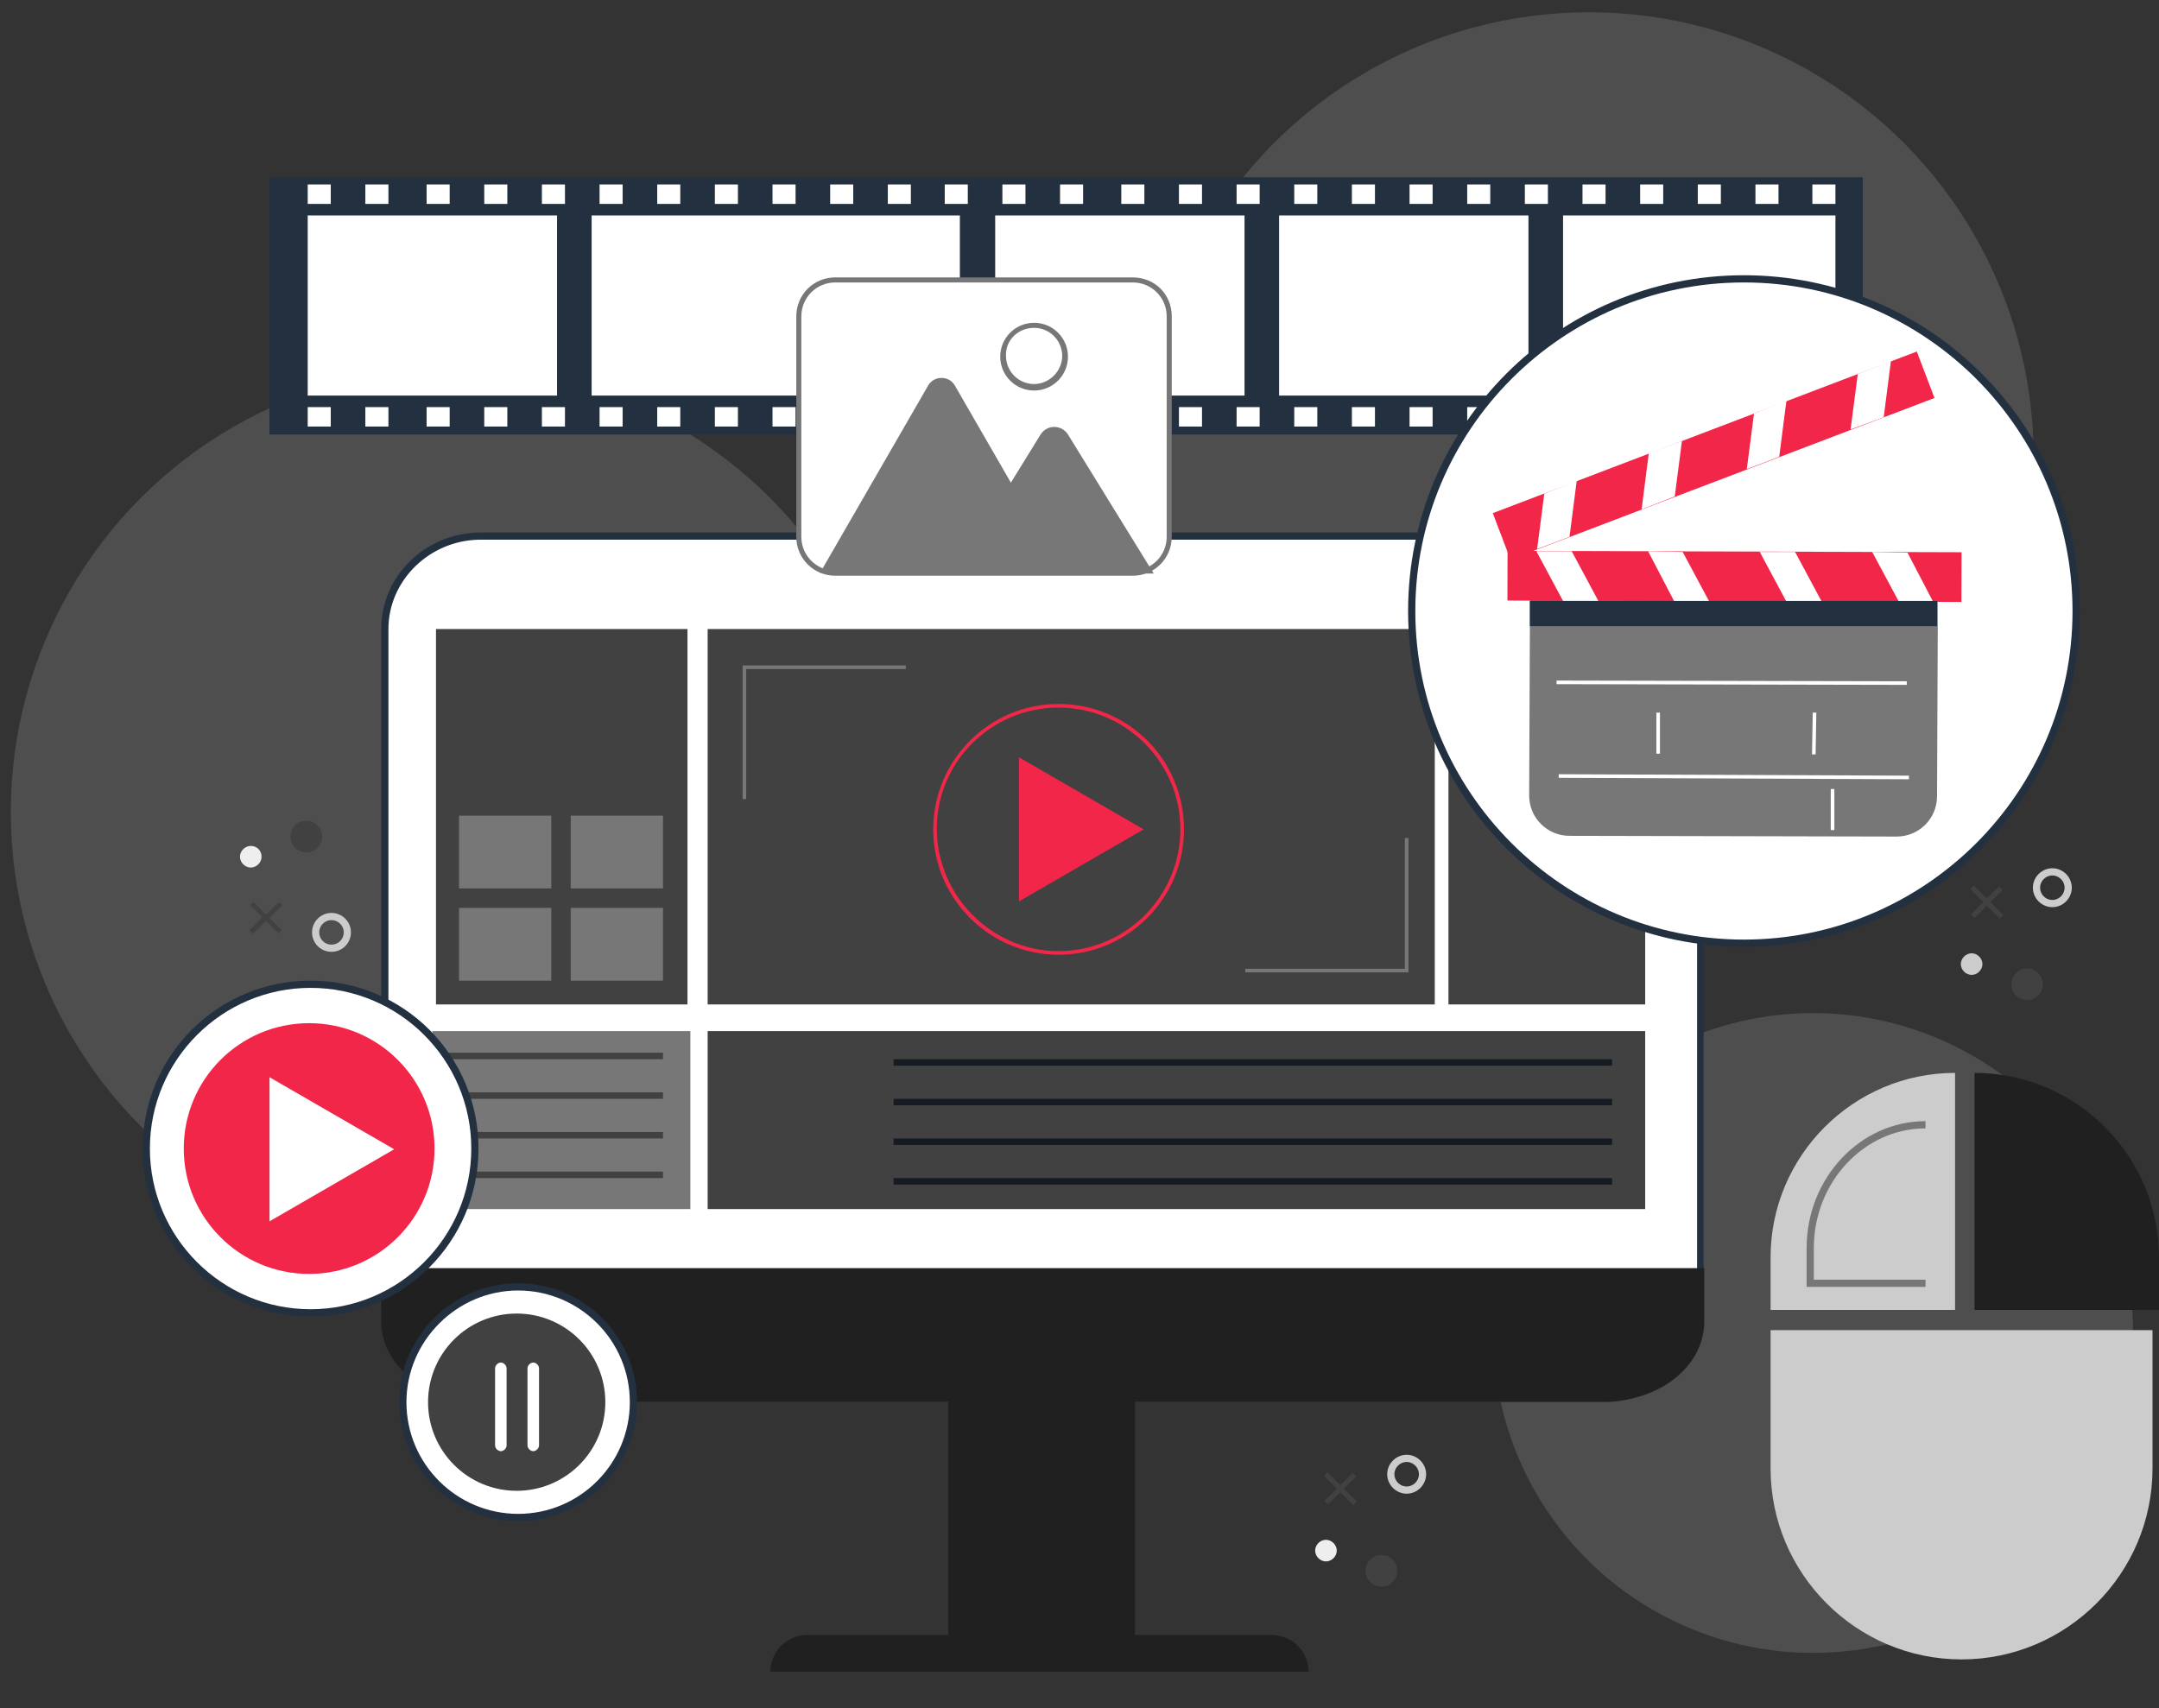 <?xml version="1.0" encoding="utf-8"?>
<!-- Generator: Adobe Illustrator 28.4.1, SVG Export Plug-In . SVG Version: 6.00 Build 0)  -->
<svg version="1.1" id="Layer_1" xmlns="http://www.w3.org/2000/svg" xmlns:xlink="http://www.w3.org/1999/xlink" x="0px" y="0px"
	 viewBox="0 0 299.6 237.1" style="enable-background:new 0 0 299.6 237.1;" xml:space="preserve">
<rect x="0" y="0" width="299.6" height="237.1" fill="#333333" stroke="none"/>
<style type="text/css">
	.st0{opacity:0.15;fill:#EEEEEE;enable-background:new    ;}
	.st1{fill:#202020;}
	.st2{fill:#FFFFFF;}
	.st3{fill:#23303F;}
	.st4{fill:#414141;}
	.st5{fill:#777777;}
	.st6{fill:#141B23;}
	.st7{fill:#F22648;}
	.st8{fill:none;stroke:#777777;stroke-width:0.5;stroke-miterlimit:10;}
	.st9{fill:#CCCCCC;}
	.st10{fill:none;stroke:#777777;stroke-miterlimit:10;}
	.st11{fill:none;stroke:#FFFFFF;stroke-width:0.5;stroke-miterlimit:10;}
	.st12{fill:#EEEEEE;}
	.st13{fill:none;stroke:#CCCCCC;stroke-miterlimit:10;}
</style>
<g>
	<g>
		<ellipse class="st0" cx="63.2" cy="112.7" rx="61.7" ry="61.7"/>
		<ellipse class="st0" cx="251.6" cy="185" rx="44.4" ry="44.4"/>
		<ellipse class="st0" cx="220.5" cy="63.4" rx="61.7" ry="61.7"/>
		<g>
			<g>
				<g>
					<g>
						<path class="st1" d="M181.6,232h-74.7l0,0c0-2.8,2.3-5.1,5.1-5.1h64.4C179.3,226.9,181.6,229.2,181.6,232L181.6,232z"/>
					</g>
					<g>
						<path class="st2" d="M66.7,194.1c-7.4,0-13.3-5.8-13.3-12.9V87.3c0-7.1,6-12.9,13.3-12.9h155.9c7.4,0,13.3,5.8,13.3,12.9v93.9
							c0,7.1-6,12.9-13.3,12.9H66.7z"/>
						<g>
							<path class="st3" d="M222.7,74.9c7.1,0,12.8,5.6,12.8,12.4v93.9c0,6.8-5.8,12.4-12.8,12.4h-156c-7.1,0-12.8-5.6-12.8-12.4
								V87.3c0-6.8,5.8-12.4,12.8-12.4H222.7 M222.7,73.9h-156c-7.6,0-13.8,6-13.8,13.4v93.9c0,7.4,6.2,13.4,13.8,13.4h155.9
								c7.6,0,13.8-6,13.8-13.4V87.3C236.5,79.9,230.3,73.9,222.7,73.9L222.7,73.9z"/>
						</g>
					</g>
					<g>
						<rect x="131.6" y="192.8" class="st1" width="25.9" height="34.3"/>
					</g>
					<g>
						<path class="st1" d="M236.5,176v7.4c0,6.2-6.2,11.1-13.8,11.1h-156c-7.6,0-13.8-5-13.8-11.1V176H236.5z"/>
					</g>
				</g>
			</g>
			<g>
				<rect x="98.2" y="143.1" class="st4" width="130.1" height="24.7"/>
			</g>
			<rect x="98.2" y="87.3" class="st4" width="100.9" height="52.1"/>
			<g>
				<rect x="201" y="87.3" class="st4" width="27.3" height="52.1"/>
			</g>
			<g>
				<rect x="60.5" y="87.3" class="st4" width="34.9" height="52.1"/>
			</g>
			<rect x="60" y="143.1" class="st5" width="35.8" height="24.7"/>
			<rect x="61.8" y="146.1" class="st4" width="30.2" height="0.9"/>
			<rect x="61.8" y="151.6" class="st4" width="30.2" height="0.9"/>
			<rect x="61.8" y="157.1" class="st4" width="30.2" height="0.9"/>
			<rect x="61.8" y="162.6" class="st4" width="30.2" height="0.9"/>
			<g>
				<g>
					<rect x="203.6" y="92.2" class="st5" width="21.9" height="0.9"/>
				</g>
				<g>
					<rect x="203.6" y="97.7" class="st5" width="21.9" height="0.9"/>
				</g>
				<g>
					<rect x="203.6" y="103.1" class="st5" width="21.9" height="0.9"/>
				</g>
				<g>
					<rect x="203.6" y="108.6" class="st5" width="21.9" height="0.9"/>
				</g>
			</g>
			<g>
				<g>
					<rect x="124" y="147" class="st6" width="99.7" height="0.9"/>
				</g>
				<g>
					<rect x="124" y="152.5" class="st6" width="99.7" height="0.9"/>
				</g>
				<g>
					<rect x="124" y="158" class="st6" width="99.7" height="0.9"/>
				</g>
				<g>
					<rect x="124" y="163.5" class="st6" width="99.7" height="0.9"/>
				</g>
			</g>
			<g>
				<polygon class="st7" points="158.7,115.1 141.4,105.1 141.4,125.1 				"/>
				<g>
					<path class="st7" d="M146.9,98.2c9.3,0,16.9,7.6,16.9,16.9s-7.6,16.9-16.9,16.9s-16.9-7.7-16.9-17S137.6,98.2,146.9,98.2
						 M146.9,97.7c-9.6,0-17.4,7.8-17.4,17.4s7.8,17.4,17.4,17.4c9.6,0,17.4-7.8,17.4-17.4C164.3,105.4,156.5,97.7,146.9,97.7
						L146.9,97.7z"/>
				</g>
			</g>
			<polyline class="st8" points="103.3,110.9 103.3,92.6 125.7,92.6 			"/>
			<polyline class="st8" points="195.2,116.3 195.2,134.7 172.8,134.7 			"/>
			<rect x="63.7" y="113.2" class="st5" width="12.8" height="10.1"/>
			<rect x="79.2" y="113.2" class="st5" width="12.8" height="10.1"/>
			<rect x="63.7" y="126" class="st5" width="12.8" height="10.1"/>
			<rect x="79.2" y="126" class="st5" width="12.8" height="10.1"/>
			<rect x="124" y="149.8" class="st4" width="62.2" height="0.9"/>
			<rect x="161.5" y="155.3" class="st4" width="62.2" height="0.9"/>
		</g>
		<g>
			<path class="st9" d="M271.3,181.8h-25.6v-7.3c0-14.1,11.5-25.6,25.6-25.6l0,0V181.8z"/>
			<path class="st10" d="M267.2,178.1h-16v-4.9c0-9.4,7.2-17.1,16-17.1"/>
			<g>
				<path class="st1" d="M274,181.8h25.6v-7.3c0-14.1-11.5-25.6-25.6-25.6l0,0V181.8z"/>
			</g>
			<path class="st9" d="M272.2,230.3L272.2,230.3c-14.6,0-26.5-11.9-26.5-26.5v-19.2h53v19.2C298.7,218.4,286.8,230.3,272.2,230.3z"
				/>
		</g>
		<g>
			<g>
				<g>
					<rect x="37.4" y="24.6" class="st3" width="221.1" height="35.7"/>
				</g>
				<rect x="42.7" y="29.9" class="st2" width="34.6" height="25"/>
				<rect x="138.1" y="29.9" class="st2" width="34.6" height="25"/>
				<rect x="177.5" y="29.9" class="st2" width="34.6" height="25"/>
				<rect x="216.9" y="29.9" class="st2" width="37.8" height="25"/>
				<rect x="82.1" y="29.9" class="st2" width="51.1" height="25"/>
				<g>
					<rect x="42.7" y="25.6" class="st2" width="3.2" height="2.7"/>
					<rect x="50.7" y="25.6" class="st2" width="3.2" height="2.7"/>
					<rect x="59.2" y="25.6" class="st2" width="3.2" height="2.7"/>
					<rect x="67.2" y="25.6" class="st2" width="3.2" height="2.7"/>
					<rect x="75.2" y="25.6" class="st2" width="3.2" height="2.7"/>
					<rect x="83.2" y="25.6" class="st2" width="3.2" height="2.7"/>
					<rect x="91.2" y="25.6" class="st2" width="3.2" height="2.7"/>
					<rect x="99.2" y="25.6" class="st2" width="3.2" height="2.7"/>
					<rect x="107.2" y="25.6" class="st2" width="3.2" height="2.7"/>
					<rect x="115.2" y="25.6" class="st2" width="3.2" height="2.7"/>
					<rect x="123.2" y="25.6" class="st2" width="3.2" height="2.7"/>
					<rect x="131.1" y="25.6" class="st2" width="3.2" height="2.7"/>
					<rect x="139.1" y="25.6" class="st2" width="3.2" height="2.7"/>
					<rect x="147.1" y="25.6" class="st2" width="3.2" height="2.7"/>
					<rect x="155.6" y="25.6" class="st2" width="3.2" height="2.7"/>
					<rect x="163.6" y="25.6" class="st2" width="3.2" height="2.7"/>
					<rect x="171.6" y="25.6" class="st2" width="3.2" height="2.7"/>
					<rect x="179.6" y="25.6" class="st2" width="3.2" height="2.7"/>
					<rect x="187.6" y="25.6" class="st2" width="3.2" height="2.7"/>
					<rect x="195.6" y="25.6" class="st2" width="3.2" height="2.7"/>
					<rect x="203.6" y="25.6" class="st2" width="3.2" height="2.7"/>
					<rect x="211.6" y="25.6" class="st2" width="3.2" height="2.7"/>
					<rect x="219.6" y="25.6" class="st2" width="3.2" height="2.7"/>
					<rect x="227.6" y="25.6" class="st2" width="3.2" height="2.7"/>
					<rect x="235.6" y="25.6" class="st2" width="3.2" height="2.7"/>
					<rect x="243.6" y="25.6" class="st2" width="3.2" height="2.7"/>
					<rect x="251.5" y="25.6" class="st2" width="3.2" height="2.7"/>
				</g>
				<g>
					<rect x="42.7" y="56.5" class="st2" width="3.2" height="2.7"/>
					<rect x="50.7" y="56.5" class="st2" width="3.2" height="2.7"/>
					<rect x="59.2" y="56.5" class="st2" width="3.2" height="2.7"/>
					<rect x="67.2" y="56.5" class="st2" width="3.2" height="2.7"/>
					<rect x="75.2" y="56.5" class="st2" width="3.2" height="2.7"/>
					<rect x="83.2" y="56.5" class="st2" width="3.2" height="2.7"/>
					<rect x="91.2" y="56.5" class="st2" width="3.2" height="2.7"/>
					<rect x="99.2" y="56.5" class="st2" width="3.2" height="2.7"/>
					<rect x="107.2" y="56.5" class="st2" width="3.2" height="2.7"/>
					<rect x="115.2" y="56.5" class="st2" width="3.2" height="2.7"/>
					<rect x="123.2" y="56.5" class="st2" width="3.2" height="2.7"/>
					<rect x="131.1" y="56.5" class="st2" width="3.2" height="2.7"/>
					<rect x="139.1" y="56.5" class="st2" width="3.2" height="2.7"/>
					<rect x="147.1" y="56.5" class="st2" width="3.2" height="2.7"/>
					<rect x="155.6" y="56.5" class="st2" width="3.2" height="2.7"/>
					<rect x="163.6" y="56.5" class="st2" width="3.2" height="2.7"/>
					<rect x="171.6" y="56.5" class="st2" width="3.2" height="2.7"/>
					<rect x="179.6" y="56.5" class="st2" width="3.2" height="2.7"/>
					<rect x="187.6" y="56.5" class="st2" width="3.2" height="2.7"/>
					<rect x="195.6" y="56.5" class="st2" width="3.2" height="2.7"/>
					<rect x="203.6" y="56.5" class="st2" width="3.2" height="2.7"/>
					<rect x="211.6" y="56.5" class="st2" width="3.2" height="2.7"/>
					<rect x="219.6" y="56.5" class="st2" width="3.2" height="2.7"/>
					<rect x="227.6" y="56.5" class="st2" width="3.2" height="2.7"/>
					<rect x="235.6" y="56.5" class="st2" width="3.2" height="2.7"/>
					<rect x="243.6" y="56.5" class="st2" width="3.2" height="2.7"/>
					<rect x="251.5" y="56.5" class="st2" width="3.2" height="2.7"/>
				</g>
			</g>
		</g>
		<g>
			
				<ellipse transform="matrix(0.707 -0.707 0.707 0.707 10.892 195.941)" class="st2" cx="242" cy="84.8" rx="46.1" ry="46.1"/>
			<path class="st3" d="M242,39.2c25.2,0,45.6,20.5,45.6,45.6c0,25.2-20.5,45.6-45.6,45.6c-25.2,0-45.6-20.5-45.6-45.6
				S216.8,39.2,242,39.2 M242,38.2c-25.8,0-46.6,20.9-46.6,46.6c0,25.8,20.9,46.6,46.6,46.6c25.8,0,46.6-20.9,46.6-46.6
				C288.7,59.1,267.8,38.2,242,38.2L242,38.2z"/>
		</g>
		<g>
			<path class="st5" d="M268.9,81.9v1.5v3.5l-0.1,23.6c0,3.1-2.5,5.6-5.6,5.6l-45.4-0.1c-3.1,0-5.6-2.5-5.6-5.6l0.1-23.5v-3.5v-1.7
				L268.9,81.9z"/>
			<g>
				
					<rect x="206.4" y="59.7" transform="matrix(0.934 -0.356 0.356 0.934 -6.882 88.934)" class="st7" width="63" height="6.9"/>
				<g>
					<polygon class="st2" points="218.8,66.7 217.8,74.5 213.3,76.2 214.3,68.5 					"/>
				</g>
				<g>
					<polygon class="st2" points="233.4,61.2 232.4,68.9 227.8,70.7 228.8,62.9 					"/>
				</g>
				<g>
					<polygon class="st2" points="247.9,55.6 246.9,63.4 242.4,65.1 243.4,57.4 					"/>
				</g>
				<g>
					<polygon class="st2" points="262.4,50.1 261.4,57.9 256.8,59.6 257.8,51.9 					"/>
				</g>
			</g>
			<g>
				
					<rect x="237.2" y="48.5" transform="matrix(3.091048e-03 -1 1 3.091048e-03 159.948 320.396)" class="st7" width="6.9" height="63"/>
				<g>
					<polygon class="st2" points="259.8,76.6 263.5,83.5 268.3,83.6 264.7,76.7 					"/>
				</g>
				<g>
					<polygon class="st2" points="244.2,76.6 247.9,83.5 252.8,83.5 249.1,76.6 					"/>
				</g>
				<g>
					<polygon class="st2" points="228.7,76.5 232.3,83.4 237.2,83.5 233.5,76.6 					"/>
				</g>
				<g>
					<polygon class="st2" points="213.2,76.5 216.9,83.4 221.8,83.4 218.1,76.5 					"/>
				</g>
			</g>
			<line class="st11" x1="216" y1="94.7" x2="264.6" y2="94.8"/>
			<line class="st11" x1="216.3" y1="107.7" x2="264.9" y2="107.9"/>
			<line class="st11" x1="230.1" y1="98.9" x2="230.1" y2="104.6"/>
			<line class="st11" x1="251.8" y1="98.9" x2="251.7" y2="104.7"/>
			<line class="st11" x1="254.3" y1="109.5" x2="254.3" y2="115.2"/>
			<g>
				<polygon class="st3" points="268.8,83.4 268.8,86.9 212.3,86.9 212.3,83.4 				"/>
			</g>
		</g>
		<g>
			<g>
				<path class="st2" d="M43.1,182.2c-12.6,0-22.8-10.2-22.8-22.8s10.2-22.8,22.8-22.8s22.8,10.2,22.8,22.8S55.7,182.2,43.1,182.2z"
					/>
				<path class="st3" d="M43.1,137.1c12.3,0,22.3,10,22.3,22.3s-10,22.3-22.3,22.3s-22.3-10-22.3-22.3
					C20.8,147.1,30.8,137.1,43.1,137.1 M43.1,136.1c-12.9,0-23.3,10.4-23.3,23.3c0,12.9,10.4,23.3,23.3,23.3s23.3-10.4,23.3-23.3
					C66.4,146.5,56,136.1,43.1,136.1L43.1,136.1z"/>
			</g>
			<g>
				<circle class="st7" cx="42.9" cy="159.4" r="17.4"/>
				<polygon class="st2" points="54.7,159.5 37.4,149.5 37.4,169.5 				"/>
			</g>
		</g>
		<g>
			<g>
				<path class="st2" d="M71.9,210.6c-8.8,0-16-7.2-16-16s7.2-16,16-16s16,7.2,16,16C87.9,203.4,80.7,210.6,71.9,210.6z"/>
				<path class="st3" d="M71.9,179.1c8.5,0,15.5,6.9,15.5,15.5c0,8.5-6.9,15.5-15.5,15.5c-8.5,0-15.5-6.9-15.5-15.5
					C56.4,186.1,63.4,179.1,71.9,179.1 M71.9,178.1c-9.1,0-16.5,7.4-16.5,16.5s7.4,16.5,16.5,16.5s16.5-7.4,16.5-16.5
					S81,178.1,71.9,178.1L71.9,178.1z"/>
			</g>
			<g>
				<g>
					<circle class="st4" cx="71.7" cy="194.6" r="12.3"/>
				</g>
				<path class="st2" d="M69.5,201.4L69.5,201.4c-0.4,0-0.8-0.4-0.8-0.8v-10.7c0-0.4,0.4-0.8,0.8-0.8l0,0c0.4,0,0.8,0.4,0.8,0.8
					v10.7C70.3,201,69.9,201.4,69.5,201.4z"/>
				<path class="st2" d="M74,201.4L74,201.4c-0.4,0-0.8-0.4-0.8-0.8v-10.7c0-0.4,0.4-0.8,0.8-0.8l0,0c0.4,0,0.8,0.4,0.8,0.8v10.7
					C74.8,201,74.4,201.4,74,201.4z"/>
			</g>
		</g>
		<g>
			<g>
				<path class="st2" d="M115.9,79.5c-2.7,0-5-2.2-5-5V43.9c0-2.7,2.2-5,5-5h41.3c2.7,0,5,2.2,5,5v30.6c0,2.7-2.2,5-5,5L115.9,79.5
					L115.9,79.5z"/>
				<path class="st5" d="M157.2,39.2c2.6,0,4.7,2.1,4.7,4.7v30.6c0,2.6-2.1,4.7-4.7,4.7h-41.3c-2.6,0-4.7-2.1-4.7-4.7V43.9
					c0-2.6,2.1-4.7,4.7-4.7H157.2 M157.2,38.5h-41.3c-3,0-5.4,2.4-5.4,5.4v30.6c0,3,2.4,5.4,5.4,5.4h41.3c3,0,5.4-2.4,5.4-5.4V43.9
					C162.6,40.8,160.2,38.5,157.2,38.5L157.2,38.5z"/>
			</g>
			<path class="st5" d="M144.4,60.3l-11.9,19.3h27.6l-11.9-19.3C147.3,58.9,145.3,58.9,144.4,60.3z"/>
			<g>
				<path class="st5" d="M128.8,53.5l-15,26h33.7l-15-26C131.7,52.1,129.6,52.1,128.8,53.5z"/>
			</g>
			<g>
				<path class="st2" d="M143.5,53.7c-2.4,0-4.3-1.9-4.3-4.3c0-2.4,1.9-4.3,4.3-4.3s4.3,1.9,4.3,4.3
					C147.8,51.8,145.9,53.7,143.5,53.7z"/>
				<g>
					<path class="st5" d="M143.5,45.5c2.2,0,3.9,1.8,3.9,3.9s-1.8,3.9-3.9,3.9c-2.2,0-3.9-1.8-3.9-3.9
						C139.5,47.2,141.3,45.5,143.5,45.5 M143.5,44.8c-2.6,0-4.7,2.1-4.7,4.7c0,2.6,2.1,4.7,4.7,4.7s4.7-2.1,4.7-4.7
						C148.2,46.9,146.1,44.8,143.5,44.8L143.5,44.8z"/>
				</g>
			</g>
		</g>
	</g>
	<g>
		<g>
			<circle class="st4" cx="42.5" cy="116.1" r="2.2"/>
		</g>
		<path class="st12" d="M36.3,118.9c0,0.8-0.7,1.5-1.5,1.5s-1.5-0.7-1.5-1.5s0.7-1.5,1.5-1.5C35.7,117.4,36.3,118.1,36.3,118.9z"/>
		<circle class="st13" cx="46" cy="129.4" r="2.2"/>
		<g>
			<g>
				<path class="st4" d="M39.2,125.6l-1.8,1.8l1.7,1.7l-0.5,0.4l-1.7-1.7l-1.8,1.8l-0.5-0.5l1.8-1.8l-1.7-1.7l0.5-0.4l1.7,1.7
					l1.8-1.7L39.2,125.6z"/>
			</g>
		</g>
	</g>
	<g>
		<g>
			<path class="st4" d="M283.5,136.6c0-1.2-1-2.2-2.2-2.2s-2.2,1-2.2,2.2s1,2.2,2.2,2.2S283.5,137.8,283.5,136.6z"/>
		</g>
		<path class="st9" d="M275.1,133.8c0-0.8-0.7-1.5-1.5-1.5s-1.5,0.7-1.5,1.5s0.7,1.5,1.5,1.5S275.1,134.6,275.1,133.8z"/>
		<path class="st13" d="M287,123.2c0-1.2-1-2.2-2.2-2.2s-2.2,1-2.2,2.2s1,2.2,2.2,2.2C286,125.4,287,124.4,287,123.2z"/>
		<g>
			<g>
				<path class="st4" d="M277.5,127.5l-1.8-1.8l-1.7,1.7l-0.5-0.5l1.7-1.7l-1.8-1.8l0.5-0.5l1.8,1.8l1.7-1.7l0.5,0.5l-1.7,1.7
					l1.8,1.8L277.5,127.5z"/>
			</g>
		</g>
	</g>
	<g>
		<g>
			<circle class="st4" cx="191.7" cy="218" r="2.2"/>
		</g>
		<path class="st12" d="M185.5,215.2c0-0.8-0.7-1.5-1.5-1.5s-1.5,0.7-1.5,1.5s0.7,1.5,1.5,1.5S185.5,216,185.5,215.2z"/>
		<path class="st13" d="M197.4,204.6c0-1.2-1-2.2-2.2-2.2s-2.2,1-2.2,2.2s1,2.2,2.2,2.2S197.4,205.8,197.4,204.6z"/>
		<g>
			<g>
				<path class="st4" d="M187.8,208.9l-1.8-1.8l-1.7,1.7l-0.5-0.5l1.7-1.7l-1.8-1.8l0.5-0.5l1.8,1.8l1.7-1.7l0.5,0.5l-1.7,1.7
					l1.8,1.8L187.8,208.9z"/>
			</g>
		</g>
	</g>
</g>
</svg>
